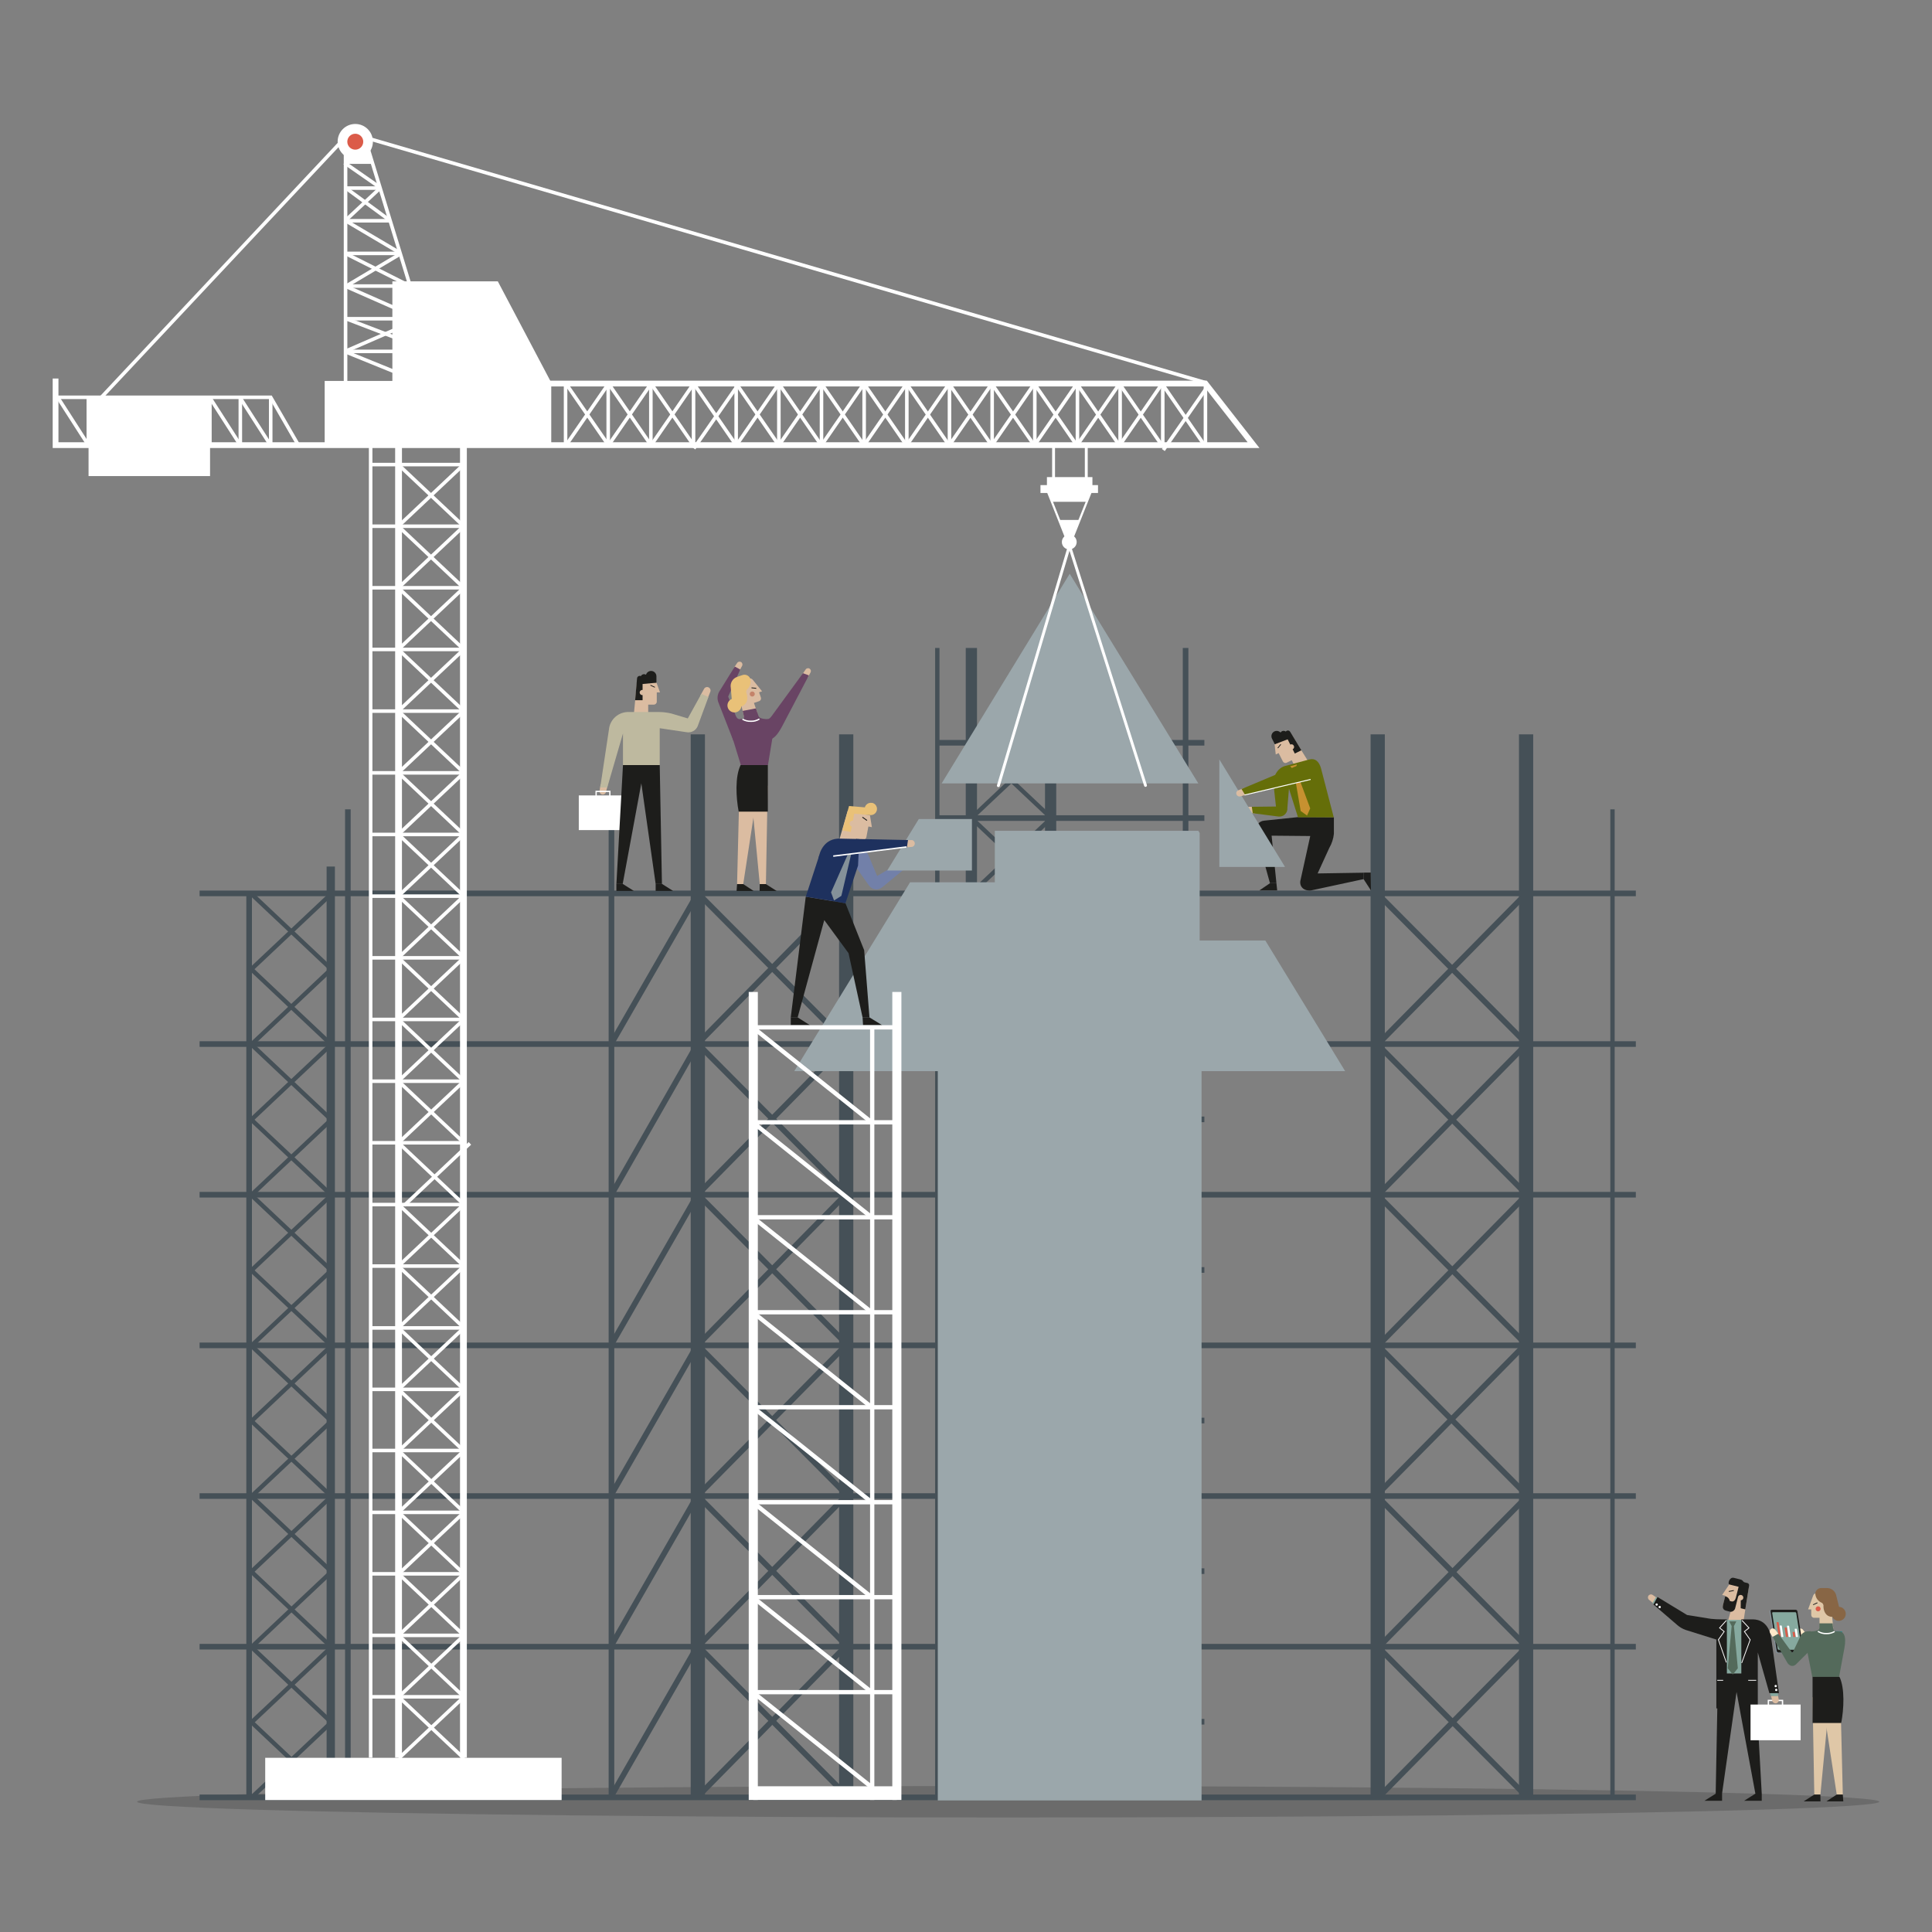 <?xml version="1.0" encoding="UTF-8"?>
<svg xmlns="http://www.w3.org/2000/svg" xmlns:xlink="http://www.w3.org/1999/xlink" version="1.0" id="Illustration" x="0px" y="0px" viewBox="0 0 550 550" xml:space="preserve">
<rect x="0" y="0" width="550" height="550" fill="#808080" stroke="none"/>
<g id="Illlustration_Referenzen">
	<ellipse id="Schatten" opacity="0.2" fill="#1D1D1B" cx="287.01" cy="512.92" rx="247.99" ry="4.48"></ellipse>
	<g id="Gerüst_hinten">
		<rect x="56.82" y="510.87" fill="#455057" width="408.87" height="1.6"></rect>
		<rect x="56.82" y="467.98" fill="#455057" width="408.87" height="1.6"></rect>
		<rect x="56.82" y="425.09" fill="#455057" width="408.87" height="1.6"></rect>
		<rect x="56.82" y="382.2" fill="#455057" width="408.87" height="1.6"></rect>
		<rect x="56.82" y="339.31" fill="#455057" width="408.87" height="1.6"></rect>
		<rect x="56.82" y="296.42" fill="#455057" width="408.87" height="1.6"></rect>
		<rect x="56.82" y="253.53" fill="#455057" width="408.87" height="1.6"></rect>
		<rect x="173.27" y="230.4" fill="#455057" width="1.6" height="281.27"></rect>
		<rect x="196.63" y="209.05" fill="#455057" width="4.05" height="302.53"></rect>
		<rect x="238.87" y="209.05" fill="#455057" width="4.05" height="302.53"></rect>
		<rect x="274.93" y="184.46" fill="#455057" width="3.2" height="327.12"></rect>
		<rect x="266.21" y="184.46" fill="#455057" width="1.24" height="327.12"></rect>
		<rect x="336.71" y="184.46" fill="#455057" width="1.6" height="327.12"></rect>
		<rect x="297.49" y="184.46" fill="#455057" width="3.2" height="327.12"></rect>
		<rect x="458.42" y="230.4" fill="#455057" width="1.24" height="281.18"></rect>
		<rect x="432.42" y="209.05" fill="#455057" width="4.05" height="302.53"></rect>
		<rect x="390.18" y="209.05" fill="#455057" width="4.05" height="302.53"></rect>
		
			<rect x="219.023" y="417.145" transform="matrix(0.709 -0.705 0.705 0.709 -251.421 284.978)" fill="#455057" width="1.6" height="60.38"></rect>
		
			<rect x="189.686" y="446.581" transform="matrix(0.701 -0.713 0.713 0.701 -253.263 290.354)" fill="#455057" width="60.29" height="1.6"></rect>
		
			<rect x="219.028" y="459.85" transform="matrix(0.709 -0.705 0.705 0.709 -281.522 297.396)" fill="#455057" width="1.6" height="60.38"></rect>
		
			<rect x="189.686" y="489.286" transform="matrix(0.701 -0.713 0.713 0.701 -283.707 303.111)" fill="#455057" width="60.29" height="1.6"></rect>
		
			<rect x="219.026" y="374.153" transform="matrix(0.709 -0.706 0.706 0.709 -221.252 273.012)" fill="#455057" width="1.6" height="60.31"></rect>
		
			<rect x="189.723" y="403.552" transform="matrix(0.702 -0.712 0.712 0.702 -222.432 276.962)" fill="#455057" width="60.22" height="1.6"></rect>
		
			<rect x="219.023" y="331.254" transform="matrix(0.709 -0.705 0.705 0.709 -190.878 260.012)" fill="#455057" width="1.6" height="60.38"></rect>
		
			<rect x="189.689" y="360.691" transform="matrix(0.701 -0.713 0.713 0.701 -192.033 264.7)" fill="#455057" width="60.29" height="1.6"></rect>
		
			<rect x="219.025" y="288.375" transform="matrix(0.709 -0.705 0.705 0.709 -160.653 247.55)" fill="#455057" width="1.6" height="60.38"></rect>
		
			<rect x="189.688" y="317.817" transform="matrix(0.701 -0.713 0.713 0.701 -161.469 251.892)" fill="#455057" width="60.29" height="1.6"></rect>
		
			<rect x="219.024" y="245.444" transform="matrix(0.709 -0.705 0.705 0.709 -130.392 235.07)" fill="#455057" width="1.6" height="60.38"></rect>
		
			<rect x="189.684" y="274.891" transform="matrix(0.701 -0.713 0.713 0.701 -130.869 239.066)" fill="#455057" width="60.29" height="1.6"></rect>
		
			<rect x="412.395" y="417.152" transform="matrix(0.709 -0.705 0.705 0.709 -195.218 421.285)" fill="#455057" width="1.6" height="60.38"></rect>
		
			<rect x="383.063" y="446.616" transform="matrix(0.702 -0.713 0.713 0.702 -195.517 428.008)" fill="#455057" width="60.29" height="1.6"></rect>
		
			<rect x="412.4" y="459.857" transform="matrix(0.709 -0.705 0.705 0.709 -225.318 433.702)" fill="#455057" width="1.6" height="60.38"></rect>
		
			<rect x="383.06" y="489.329" transform="matrix(0.702 -0.713 0.713 0.702 -225.956 440.754)" fill="#455057" width="60.29" height="1.6"></rect>
		
			<rect x="412.401" y="374.152" transform="matrix(0.709 -0.706 0.706 0.709 -164.875 409.486)" fill="#455057" width="1.6" height="60.31"></rect>
		
			<rect x="383.092" y="403.589" transform="matrix(0.702 -0.712 0.712 0.702 -164.868 414.455)" fill="#455057" width="60.22" height="1.6"></rect>
		
			<rect x="412.395" y="331.251" transform="matrix(0.709 -0.705 0.705 0.709 -134.668 396.316)" fill="#455057" width="1.6" height="60.38"></rect>
		
			<rect x="383.057" y="360.715" transform="matrix(0.702 -0.713 0.713 0.702 -134.302 402.365)" fill="#455057" width="60.29" height="1.6"></rect>
		
			<rect x="412.397" y="288.382" transform="matrix(0.709 -0.705 0.705 0.709 -104.45 383.856)" fill="#455057" width="1.6" height="60.38"></rect>
		
			<rect x="383.056" y="317.85" transform="matrix(0.702 -0.713 0.713 0.702 -103.755 389.57)" fill="#455057" width="60.29" height="1.6"></rect>
		
			<rect x="412.397" y="245.451" transform="matrix(0.709 -0.705 0.705 0.709 -74.188 371.377)" fill="#455057" width="1.6" height="60.38"></rect>
		
			<rect x="383.063" y="274.913" transform="matrix(0.702 -0.713 0.713 0.702 -73.154 376.76)" fill="#455057" width="60.29" height="1.6"></rect>
		
			<rect x="161.582" y="274.919" transform="matrix(0.499 -0.867 0.867 0.499 -145.596 299.514)" fill="#455057" width="49.49" height="1.6"></rect>
		
			<rect x="161.463" y="317.968" transform="matrix(0.496 -0.868 0.868 0.496 -182.901 322.459)" fill="#455057" width="49.66" height="1.6"></rect>
		
			<rect x="161.538" y="360.864" transform="matrix(0.498 -0.867 0.867 0.498 -220.08 342.906)" fill="#455057" width="49.58" height="1.6"></rect>
		
			<rect x="161.538" y="403.615" transform="matrix(0.498 -0.867 0.867 0.498 -257.14 364.346)" fill="#455057" width="49.58" height="1.6"></rect>
		
			<rect x="161.546" y="446.476" transform="matrix(0.498 -0.867 0.867 0.498 -294.303 385.932)" fill="#455057" width="49.58" height="1.6"></rect>
		
			<rect x="161.539" y="489.41" transform="matrix(0.498 -0.867 0.867 0.498 -331.515 407.374)" fill="#455057" width="49.58" height="1.6"></rect>
		<rect x="266.89" y="232.09" fill="#455057" width="75.97" height="1.6"></rect>
		<rect x="266.89" y="274.99" fill="#455057" width="75.97" height="1.6"></rect>
		<rect x="266.89" y="210.65" fill="#455057" width="75.97" height="1.6"></rect>
		<rect x="266.89" y="317.86" fill="#455057" width="75.97" height="1.6"></rect>
		<rect x="266.89" y="360.73" fill="#455057" width="75.97" height="1.6"></rect>
		<rect x="266.89" y="403.6" fill="#455057" width="75.97" height="1.6"></rect>
		<rect x="266.89" y="446.47" fill="#455057" width="75.97" height="1.6"></rect>
		<rect x="266.89" y="489.34" fill="#455057" width="75.97" height="1.6"></rect>
		
			<rect x="287.142" y="206.561" transform="matrix(0.686 -0.728 0.728 0.686 -71.273 279.224)" fill="#455057" width="1.24" height="31.2"></rect>
		
			<rect x="272.163" y="221.59" transform="matrix(0.728 -0.686 0.686 0.728 -74.059 257.845)" fill="#455057" width="31.2" height="1.24"></rect>
		
			<rect x="287.149" y="228.052" transform="matrix(0.686 -0.728 0.728 0.686 -86.922 285.918)" fill="#455057" width="1.24" height="31.21"></rect>
		
			<rect x="272.168" y="243.033" transform="matrix(0.728 -0.686 0.686 0.728 -88.762 263.689)" fill="#455057" width="31.21" height="1.24"></rect>
		
			<rect x="287.155" y="249.465" transform="matrix(0.686 -0.728 0.728 0.686 -102.502 292.647)" fill="#455057" width="1.24" height="31.21"></rect>
		
			<rect x="273.841" y="263.819" transform="matrix(0.727 -0.687 0.687 0.727 -102.535 271.135)" fill="#455057" width="31.35" height="1.246"></rect>
		
			<rect x="287.152" y="270.95" transform="matrix(0.686 -0.728 0.728 0.686 -118.133 299.39)" fill="#455057" width="1.24" height="31.2"></rect>
		
			<rect x="272.161" y="285.922" transform="matrix(0.728 -0.686 0.686 0.728 -118.176 275.214)" fill="#455057" width="31.2" height="1.24"></rect>
		
			<rect x="287.15" y="292.341" transform="matrix(0.686 -0.728 0.728 0.686 -133.702 306.108)" fill="#455057" width="1.24" height="31.21"></rect>
		
			<rect x="272.16" y="307.298" transform="matrix(0.728 -0.686 0.686 0.728 -132.829 281.032)" fill="#455057" width="31.21" height="1.24"></rect>
		
			<rect x="287.147" y="313.779" transform="matrix(0.686 -0.728 0.728 0.686 -149.299 312.838)" fill="#455057" width="1.24" height="31.2"></rect>
		
			<rect x="272.163" y="328.743" transform="matrix(0.728 -0.686 0.686 0.728 -147.531 286.863)" fill="#455057" width="31.2" height="1.24"></rect>
		
			<rect x="287.153" y="335.255" transform="matrix(0.686 -0.728 0.728 0.686 -164.928 319.588)" fill="#455057" width="1.24" height="31.21"></rect>
		
			<rect x="272.161" y="350.22" transform="matrix(0.728 -0.686 0.686 0.728 -162.254 292.706)" fill="#455057" width="31.21" height="1.24"></rect>
		
			<rect x="287.139" y="356.673" transform="matrix(0.686 -0.728 0.728 0.686 -180.513 326.303)" fill="#455057" width="1.24" height="31.2"></rect>
		
			<rect x="272.167" y="371.637" transform="matrix(0.728 -0.686 0.686 0.728 -176.937 298.532)" fill="#455057" width="31.2" height="1.24"></rect>
		
			<rect x="287.152" y="378.065" transform="matrix(0.686 -0.728 0.728 0.686 -196.086 333.115)" fill="#455057" width="1.24" height="31.2"></rect>
		
			<rect x="272.166" y="393.108" transform="matrix(0.728 -0.686 0.686 0.728 -191.657 304.371)" fill="#455057" width="31.2" height="1.24"></rect>
		
			<rect x="287.149" y="399.568" transform="matrix(0.686 -0.728 0.728 0.686 -211.727 339.783)" fill="#455057" width="1.24" height="31.21"></rect>
		
			<rect x="272.16" y="414.528" transform="matrix(0.728 -0.686 0.686 0.728 -206.342 310.197)" fill="#455057" width="31.21" height="1.24"></rect>
		
			<rect x="287.145" y="420.991" transform="matrix(0.686 -0.728 0.728 0.686 -227.317 346.508)" fill="#455057" width="1.24" height="31.21"></rect>
		
			<rect x="272.161" y="435.94" transform="matrix(0.728 -0.686 0.686 0.728 -221.021 316.021)" fill="#455057" width="31.21" height="1.24"></rect>
		
			<rect x="287.138" y="442.458" transform="matrix(0.686 -0.728 0.728 0.686 -242.94 353.245)" fill="#455057" width="1.24" height="31.21"></rect>
		
			<rect x="272.16" y="457.43" transform="matrix(0.728 -0.686 0.686 0.728 -235.754 321.866)" fill="#455057" width="31.21" height="1.24"></rect>
		
			<rect x="287.156" y="463.821" transform="matrix(0.686 -0.728 0.728 0.686 -258.496 360.061)" fill="#455057" width="1.24" height="31.2"></rect>
		
			<rect x="272.153" y="478.865" transform="matrix(0.728 -0.686 0.686 0.728 -250.452 327.688)" fill="#455057" width="31.2" height="1.24"></rect>
		
			<rect x="287.136" y="485.281" transform="matrix(0.686 -0.728 0.728 0.686 -274.1 366.692)" fill="#455057" width="1.24" height="31.21"></rect>
		
			<rect x="272.156" y="500.243" transform="matrix(0.728 -0.686 0.686 0.728 -265.106 333.508)" fill="#455057" width="31.21" height="1.24"></rect>
		<rect x="70.12" y="253.81" fill="#455057" width="1.6" height="257.78"></rect>
		<rect x="98.23" y="230.4" fill="#455057" width="1.6" height="281.18"></rect>
		<rect x="92.98" y="246.69" fill="#455057" width="2.36" height="265"></rect>
		
			<rect x="82.226" y="249.534" transform="matrix(0.686 -0.728 0.728 0.686 -166.933 143.595)" fill="#455057" width="1.24" height="31.21"></rect>
		
			<rect x="67.229" y="264.55" transform="matrix(0.728 -0.686 0.686 0.728 -159.309 128.995)" fill="#455057" width="31.21" height="1.24"></rect>
		
			<rect x="82.228" y="271.006" transform="matrix(0.686 -0.728 0.728 0.686 -182.558 150.343)" fill="#455057" width="1.24" height="31.21"></rect>
		
			<rect x="67.22" y="286.025" transform="matrix(0.728 -0.686 0.686 0.728 -173.986 134.746)" fill="#455057" width="31.21" height="1.24"></rect>
		
			<rect x="82.225" y="292.395" transform="matrix(0.686 -0.728 0.728 0.686 -198.126 157.061)" fill="#455057" width="1.24" height="31.21"></rect>
		
			<rect x="67.232" y="307.414" transform="matrix(0.728 -0.686 0.686 0.728 -188.647 140.571)" fill="#455057" width="31.21" height="1.24"></rect>
		
			<rect x="82.239" y="313.839" transform="matrix(0.686 -0.728 0.728 0.686 -213.728 163.808)" fill="#455057" width="1.24" height="31.21"></rect>
		
			<rect x="67.223" y="328.855" transform="matrix(0.728 -0.686 0.686 0.728 -203.348 146.397)" fill="#455057" width="31.21" height="1.24"></rect>
		
			<rect x="82.234" y="335.304" transform="matrix(0.686 -0.728 0.728 0.686 -229.351 170.548)" fill="#455057" width="1.24" height="31.21"></rect>
		
			<rect x="67.222" y="350.326" transform="matrix(0.728 -0.686 0.686 0.728 -218.068 152.236)" fill="#455057" width="31.21" height="1.24"></rect>
		
			<rect x="82.236" y="356.717" transform="matrix(0.686 -0.728 0.728 0.686 -244.934 177.277)" fill="#455057" width="1.24" height="31.21"></rect>
		
			<rect x="67.227" y="371.75" transform="matrix(0.728 -0.686 0.686 0.728 -232.754 158.067)" fill="#455057" width="31.21" height="1.24"></rect>
		
			<rect x="82.227" y="378.193" transform="matrix(0.686 -0.728 0.728 0.686 -260.563 184.017)" fill="#455057" width="1.24" height="31.2"></rect>
		
			<rect x="67.227" y="393.224" transform="matrix(0.728 -0.686 0.686 0.728 -247.477 163.904)" fill="#455057" width="31.2" height="1.24"></rect>
		
			<rect x="82.237" y="399.609" transform="matrix(0.686 -0.728 0.728 0.686 -276.149 190.754)" fill="#455057" width="1.24" height="31.21"></rect>
		
			<rect x="67.221" y="414.644" transform="matrix(0.728 -0.686 0.686 0.728 -262.163 169.729)" fill="#455057" width="31.21" height="1.24"></rect>
		
			<rect x="82.236" y="421.029" transform="matrix(0.686 -0.728 0.728 0.686 -291.739 197.483)" fill="#455057" width="1.24" height="31.21"></rect>
		
			<rect x="67.233" y="436.055" transform="matrix(0.728 -0.686 0.686 0.728 -276.838 175.561)" fill="#455057" width="31.21" height="1.24"></rect>
		
			<rect x="82.241" y="442.504" transform="matrix(0.686 -0.728 0.728 0.686 -307.365 204.234)" fill="#455057" width="1.24" height="31.21"></rect>
		
			<rect x="67.222" y="457.546" transform="matrix(0.728 -0.686 0.686 0.728 -291.574 181.399)" fill="#455057" width="31.21" height="1.24"></rect>
		
			<rect x="82.231" y="463.949" transform="matrix(0.686 -0.728 0.728 0.686 -322.973 210.962)" fill="#455057" width="1.24" height="31.2"></rect>
		
			<rect x="67.215" y="478.981" transform="matrix(0.728 -0.686 0.686 0.728 -306.272 187.22)" fill="#455057" width="31.2" height="1.24"></rect>
		
			<rect x="82.252" y="485.327" transform="matrix(0.686 -0.728 0.728 0.686 -338.528 217.696)" fill="#455057" width="1.24" height="31.21"></rect>
		
			<rect x="67.217" y="500.369" transform="matrix(0.728 -0.686 0.686 0.728 -320.934 193.043)" fill="#455057" width="31.21" height="1.24"></rect>
	</g>
	<g id="Mann_RO">
		<path fill="#DBBCA1" d="M367.73,216.42l-1.43,0.7c-0.398,0.204-0.886,0.047-1.09-0.351c-0.003-0.006-0.006-0.013-0.01-0.019    l-1.2-2.37l-0.82,0.41l-0.33-2.91l5-2.47l4.37,7l-3.6,1.79L367.73,216.42z"></path>
		
			<rect x="363.709" y="212.28" transform="matrix(0.625 -0.78 0.78 0.625 -29.221 363.914)" fill="#1D1D1B" width="1.38" height="0.22"></rect>
		<path fill="#1D1D1B" d="M362.77,208.23c0.6-0.293,1.32-0.163,1.78,0.32c0.096-0.167,0.239-0.302,0.41-0.39    c0.343-0.173,0.755-0.134,1.06,0.1c0.073-0.085,0.161-0.156,0.26-0.21c0.352-0.192,0.792-0.073,1,0.27l3.2,5.27l-1.88,0.93    l-0.6-1.22c0.362-0.178,0.51-0.616,0.331-0.978c-0.004-0.007-0.008-0.015-0.011-0.022c-0.166-0.361-0.594-0.519-0.955-0.353    c-0.015,0.007-0.03,0.015-0.045,0.023l-0.75-1.5l-3.66,1.4l-0.81-1.62C361.736,209.507,362.034,208.609,362.77,208.23z"></path>
		<path fill="#1D1D1B" d="M379.73,232.68v4.69c-0.145,1.41-0.588,2.774-1.3,4l-3.33,7.28l13.07-0.21v1.83l-14.9,3.21    c-2.1,0.27-3.57-1.14-3-3.1L373,238l-11-0.1l1.37,13.51h-1.84l-3.95-14.3c-0.36-2.1,0.9-3.38,2.31-3.49l9.61-1L379.73,232.68z"></path>
		<polygon fill="#1D1D1B" points="388.16,248.42 390.22,248.4 390.28,253.49 388.18,250.26   "></polygon>
		<polygon fill="#1D1D1B" points="363.37,251.43 363.59,253.49 358.5,253.49 361.54,251.43   "></polygon>
		<path fill="#DBBCA1" d="M357.2,231.56l-1.73-0.19c-0.462-0.011-0.83-0.388-0.83-0.85c0-0.464,0.376-0.84,0.84-0.84    c0.003,0,0.007,0,0.01,0h1.71V231.56z"></path>
		<path fill="#656E09" d="M367,223.79l-0.51,6.19c0.114,1.254-0.811,2.363-2.065,2.477c-0.158,0.014-0.318,0.012-0.475-0.007    l-7.32-0.94l-0.27-1.83l6.88-0.08l-0.69-6.24c-0.22-1.9,0.87-4.65,3.32-5.31l1.45,4.41L367,223.79z"></path>
		<path fill="#656E09" d="M376.08,218.79l3.61,13.88h-10.18l-3-9.52l-0.67-5.09l6.91-1.86C374.33,215.78,375.52,216.7,376.08,218.79    z"></path>
		<polygon fill="#C79130" points="372.09,232.17 370.28,230.87 368.28,219.22 367.29,218.13 369.18,217.62 368.88,219.06     372.99,230.13   "></polygon>
	</g>
	<g id="Pfeil_hinten">
		<polygon fill="#9BA7AB" points="360.22,267.75 341.52,267.75 341.52,237.13 341.14,236.51 283.2,236.51 283.2,251.17     259.08,251.17 226.1,304.94 266.97,304.94 266.97,512.55 342.06,512.55 342.06,304.94 382.94,304.94   "></polygon>
	</g>
	<g id="Mann_M">
		<polygon fill="#1D1D1B" points="240.69,257.14 246.01,270.5 247.52,289.66 245.56,289.66 241.56,271.35 234.65,261.93     227.07,289.65 225.11,289.65 229.38,255.27   "></polygon>
		<polygon fill="#1D1D1B" points="245.56,289.64 245.69,291.84 251.13,291.84 247.52,289.64   "></polygon>
		<polygon fill="#1D1D1B" points="225.12,289.63 225.12,291.83 230.55,291.83 227.07,289.63   "></polygon>
		<path fill="#DBBCA1" d="M243.7,238.71l1.83,0.34c0.517,0.075,1.005-0.26,1.12-0.77l0.56-3l1,0.2l-0.55-3.36l-6.38-1.2l-2.68,9.3    l4.61,0.87L243.7,238.71z"></path>
		<polygon fill="#1D1D1B" points="246.74,233.67 245.44,232.74 245.59,232.53 246.89,233.46   "></polygon>
		<path fill="#E9C178" d="M248.2,228.57c-0.893-0.151-1.757,0.397-2,1.27l-4.5-0.39l-1.91,6.94l2.4,0.45l0.29-1.53l0,0    c-0.454-0.138-0.711-0.618-0.573-1.073c0.118-0.387,0.489-0.64,0.893-0.607l0,0l0.37-2l4.58,0.41l0,0    c0.974,0.08,1.829-0.646,1.908-1.62c0.073-0.896-0.537-1.704-1.418-1.88L248.2,228.57z"></path>
		<path fill="#DBBCA1" d="M256.83,245.22l1.59-1c0.405-0.307,0.981-0.236,1.3,0.16c0.312,0.401,0.24,0.978-0.16,1.29l-1.47,1.16    L256.83,245.22z"></path>
		<path fill="#7280A9" d="M242.92,245.8l4.08,5.76c1.22,1.93,2.9,2.08,4.3,0.91l7.25-6l-1.55-1.4l-7.3,4.3l-2.31-5.52    c-0.506-1.337-1.568-2.388-2.91-2.88L242.92,245.8z"></path>
		<polygon fill="#1E315E" points="244.27,246.41 240.68,257.13 229.39,255.26 233.15,243.75 238.2,238.9 244.52,240.97   "></polygon>
		<polygon fill="#849199" points="237.44,256.34 239.52,255.03 242.51,242.32 243.66,241.19 241.61,240.5 241.85,242.11     236.58,254.04   "></polygon>
	</g>
	<g id="Pfeil_vorne">
		<polygon fill="#9BA7AB" points="365.82,246.8 347.12,216.19 347.12,246.8   "></polygon>
		<polygon fill="#9BA7AB" points="276.69,233.16 261.56,233.16 252.57,247.82 276.69,247.82   "></polygon>
		<polygon fill="#9BA7AB" points="341.14,223.02 304.52,163.34 268.07,223.02   "></polygon>
	</g>
	<g id="Mann_RU">
		<path fill="#DBBCA1" d="M492.76,458.45l-1.63-0.41c-0.463-0.122-0.741-0.596-0.62-1.06l0.68-2.7l-0.93-0.23l2.18-3.23l5.35,1.35    l-1.48,9.53h-4.45L492.76,458.45z"></path>
		<polygon fill="#1D1D1B" points="492.18,453.17 492.13,452.94 493.56,452.67 493.6,452.9   "></polygon>
		<path fill="#1D1D1B" d="M495.56,455.58c0.425-0.02,0.753-0.38,0.734-0.805c-0.02-0.425-0.38-0.753-0.805-0.734    c-0.323,0.015-0.602,0.23-0.699,0.538L494,457.7c-0.116,0.662-0.688,1.146-1.36,1.15l-1.21-0.31c-0.82-0.2-1.14-0.74-0.91-1.68    l0.61-2.43c0.666,0.134,1.182,0.661,1.3,1.33l0.51,0.13c0.6,0.15,1.05-0.38,1.22-1.05l0.79-3.11l-2.66-0.67    c-0.5-0.13,0-2.2,1.31-1.88l1.75,0.44c0.377,0.056,0.712,0.271,0.92,0.59c0.101,0.133,0.247,0.225,0.41,0.26l0.78,0.19    c0.303,0.081,0.505,0.367,0.48,0.68l-1.09,6.82l-1.31-0.33L495.56,455.58z"></path>
		<path fill="#86A99F" d="M489.07,466.33v10.09h10.56v-9.12l4.54,15.55h2.05l-2.51-16.67c-0.275-2.978-2.853-5.208-5.84-5.05h-7    L489.07,466.33z"></path>
		<polygon fill="#1D1D1B" points="489.07,476.42 488.42,510.63 490.23,510.63 494.36,481.67 499.72,510.63 501.53,510.63     499.64,476.42   "></polygon>
		<polygon fill="#1D1D1B" points="501.53,510.62 501.53,512.65 496.5,512.65 499.72,510.62   "></polygon>
		<polygon fill="#1D1D1B" points="490.24,510.62 490.24,512.65 485.21,512.65 488.43,510.62   "></polygon>
		<polygon fill="#546A5B" points="493.29,476.7 491.85,474.93 492.97,462.91 492.29,461.58 494.29,461.58 493.61,462.91     494.72,474.93   "></polygon>
		<path fill="#1D1D1B" d="M500.41,486.34h-4.69V461H499c1.59,0,4.74,0.7,5.29,5.85l2.14,15.15h-2.73l-3.29-11.58V486.34z"></path>
		<polygon fill="#FFFFFF" points="495.93,473.45 495.72,473.38 498.11,466.82 496.44,464.44 497.73,463.42 495.82,461.37     495.99,461.21 498.06,463.44 496.75,464.49 498.36,466.78 498.34,466.84   "></polygon>
		<rect x="497.68" y="478.24" fill="#FFFFFF" width="2.28" height="0.22"></rect>
		<path fill="#DBBCA1" d="M470.87,456.61l-1.37-1.14c-0.388-0.273-0.486-0.807-0.22-1.2c0.266-0.391,0.798-0.493,1.19-0.23l1.45,1    L470.87,456.61z"></path>
		<path fill="#86A99F" d="M489.42,466.52l-9.12-2.78c-1.09-0.315-2.095-0.872-2.94-1.63l-6.91-5.78l0.95-1.68l8.76,5.34l6.75,1    c1.359,0.133,2.725,0.18,4.09,0.14l-0.55,4.53L489.42,466.52z"></path>
		<path fill="#FFFFFF" d="M505.79,480.15c0.091-0.157,0.037-0.359-0.12-0.45c-0.158-0.085-0.355-0.033-0.45,0.12    c-0.089,0.159-0.031,0.36,0.128,0.449c0.001,0,0.001,0.001,0.002,0.001C505.505,480.354,505.699,480.301,505.79,480.15z"></path>
		<path fill="#FFFFFF" d="M505.94,481.25c0.091-0.157,0.037-0.359-0.12-0.45c-0.161-0.083-0.359-0.026-0.45,0.13    c-0.082,0.158-0.025,0.352,0.13,0.44c0.153,0.089,0.349,0.037,0.438-0.116C505.938,481.253,505.939,481.251,505.94,481.25z"></path>
		<path fill="#1D1D1B" d="M487,460.84l-6.72-1.08l-8.42-5.12l-1.17,2.13l6.85,5.89c0.682,0.583,1.465,1.037,2.31,1.34l8.76,2.75    v19.59h3V461h-1.44C489.111,461.004,488.053,460.95,487,460.84z"></path>
		<polygon fill="#FFFFFF" points="491.35,473.31 489.07,466.78 489.1,466.73 490.69,464.49 489.37,463.44 491.38,461.21     491.55,461.37 489.7,463.42 490.99,464.44 489.32,466.82 491.56,473.24   "></polygon>
		<rect x="488.86" y="478.24" fill="#FFFFFF" width="1.69" height="0.22"></rect>
		<path fill="#FFFFFF" d="M472.16,457.57c0.044,0.172,0.217,0.278,0.39,0.24c0.168-0.032,0.279-0.194,0.247-0.363    c-0.002-0.009-0.004-0.018-0.007-0.027c-0.034-0.173-0.202-0.287-0.375-0.253c-0.005,0.001-0.01,0.002-0.015,0.003    C472.227,457.219,472.121,457.394,472.16,457.57z"></path>
		<path fill="#FFFFFF" d="M471.3,456.86c0.041,0.174,0.216,0.281,0.39,0.24c0.174-0.041,0.281-0.216,0.24-0.39l0,0    c-0.032-0.168-0.194-0.279-0.363-0.247c-0.009,0.002-0.018,0.004-0.027,0.007c-0.172,0.039-0.281,0.21-0.242,0.383    C471.299,456.855,471.299,456.858,471.3,456.86z"></path>
		<rect x="498.34" y="485.25" fill="#FFFFFF" width="14.26" height="10.16"></rect>
		<polygon fill="#FFFFFF" points="507.64,485.59 507.25,485.59 507.25,484.27 503.61,484.27 503.61,485.59 503.23,485.59     503.23,483.89 507.64,483.89   "></polygon>
		<path fill="#DBBCA1" d="M504.18,482.85l0.33,1.27c0.109,0.497,0.574,0.833,1.08,0.78c0.51-0.082,0.858-0.56,0.78-1.07l-0.18-1    L504.18,482.85z"></path>
	</g>
	<g id="Frau_RU">
		<path fill="#FFE9C9" d="M514.38,465.37L513.3,464c-0.256-0.4-0.786-0.52-1.19-0.27c-0.398,0.253-0.519,0.779-0.27,1.18l0.93,1.49    L514.38,465.37z"></path>
		<path fill="#0097A4" d="M524.63,468.53l-4.71,4.87c-0.95,1.12-2.23,1-3.15-0.46l-4.24-6.94l1.64-0.93l4.34,5.28l2.73-5.15    c0.53-1.1,1.63-0.77,3.11-0.77L524.63,468.53z"></path>
		<path fill="#839199" d="M503.87,458.6l0.31-0.27l6.73,0.16c0.257,0.001,0.476,0.187,0.52,0.44l1.79,11l0.15,0.34l-0.32,0.27    c-0.064,0.056-0.145,0.088-0.23,0.09h-6.77c-0.256-0.005-0.473-0.189-0.52-0.44l-1.76-11.29    C503.758,458.79,503.795,458.681,503.87,458.6z"></path>
		<path fill="#1D1D1B" d="M505.8,470c0.046,0.248,0.258,0.43,0.51,0.44h6.77c0.204,0.004,0.373-0.159,0.377-0.363    c0-0.026-0.002-0.051-0.007-0.077l-1.76-11.29c-0.042-0.252-0.255-0.439-0.51-0.45h-6.77c-0.21-0.004-0.383,0.164-0.386,0.373    c0,0.026,0.002,0.051,0.006,0.077L505.8,470z"></path>
		<path fill="#86A99F" d="M506.09,469.43c0.024,0.126,0.132,0.217,0.26,0.22h6.4c0.099,0.008,0.186-0.066,0.194-0.165    c0.002-0.019,0-0.037-0.004-0.055l-1.59-10.24c-0.027-0.124-0.134-0.214-0.26-0.22h-6.41c-0.099-0.003-0.182,0.076-0.184,0.175    c0,0.015,0.001,0.03,0.004,0.045L506.09,469.43z"></path>
		<path fill="#FFFFFF" d="M511.24,465.91c0.013,0.062,0.067,0.107,0.13,0.11h0.38c0.049,0.007,0.095-0.027,0.102-0.077    c0.002-0.011,0.001-0.022-0.002-0.033l-0.32-2.13c-0.009-0.06-0.059-0.106-0.12-0.11H511c-0.05-0.001-0.091,0.038-0.092,0.088    c0,0.008,0.001,0.015,0.002,0.022L511.24,465.91z"></path>
		<path fill="#DB5B49" d="M510.49,465.91c0.013,0.062,0.067,0.107,0.13,0.11H511c0.055,0,0.1-0.044,0.1-0.099    c0-0.004,0-0.007,0-0.01l-0.18-1.22c-0.013-0.062-0.067-0.107-0.13-0.11h-0.38c-0.055,0-0.1,0.044-0.1,0.099    c0,0.004,0,0.007,0,0.01L510.49,465.91z"></path>
		<path fill="#FFFFFF" d="M509.17,465.91c0.009,0.06,0.059,0.106,0.12,0.11h0.39c0.05,0.001,0.091-0.038,0.092-0.088    c0-0.008-0.001-0.015-0.002-0.022l-0.44-3c-0.013-0.062-0.067-0.107-0.13-0.11h-0.38c-0.05-0.001-0.091,0.038-0.092,0.088    c0,0.008,0.001,0.015,0.002,0.022L509.17,465.91z"></path>
		<path fill="#DB5B49" d="M508.42,465.91c0.005,0.062,0.057,0.11,0.12,0.11h0.39c0.05,0.001,0.091-0.038,0.092-0.088    c0-0.008-0.001-0.015-0.002-0.022l-0.37-2.48c-0.009-0.06-0.059-0.106-0.12-0.11h-0.39c-0.05-0.001-0.091,0.038-0.092,0.088    c0,0.008,0.001,0.015,0.002,0.022L508.42,465.91z"></path>
		<path fill="#FFFFFF" d="M507.09,465.91c0.009,0.06,0.059,0.106,0.12,0.11h0.39c0.05,0.001,0.091-0.038,0.092-0.088    c0-0.008-0.001-0.015-0.002-0.022l-0.45-3.05c-0.013-0.062-0.067-0.107-0.13-0.11h-0.38c-0.05-0.001-0.091,0.038-0.092,0.088    c0,0.008,0.001,0.015,0.002,0.022L507.09,465.91z"></path>
		<path fill="#DB5B49" d="M506.34,465.91c0.009,0.06,0.059,0.106,0.12,0.11h0.39c0.05,0.001,0.091-0.038,0.092-0.088    c0-0.008-0.001-0.015-0.002-0.022l-0.59-4c-0.009-0.06-0.059-0.106-0.12-0.11h-0.39c-0.05-0.001-0.091,0.038-0.092,0.088    c0,0.008,0.001,0.015,0.002,0.022L506.34,465.91z"></path>
		<path fill="#DFC7A7" d="M520.9,453.55l1,10h-3.92v-3h-1.56c-0.442,0-0.8-0.358-0.8-0.8c0-0.003,0-0.007,0-0.01v-1.58h-0.89    l1.44-3.93c0.143-0.425,0.552-0.703,1-0.68L520.9,453.55z"></path>
		<polygon fill="#1D1D1B" points="516.21,456.94 516.11,456.74 517.33,456.17 517.43,456.37   "></polygon>
		<path fill="#886645" d="M518.45,452.08H520c1.395-0.049,2.601,0.967,2.79,2.35l0.75,3c1.103,0.05,1.957,0.985,1.907,2.089    c-0.05,1.103-0.985,1.957-2.089,1.907c-0.741-0.034-1.403-0.475-1.719-1.146c-2,0-2.54-1.83-2.54-3    c0.072-0.486-0.221-0.953-0.69-1.1c-1.009-0.5-1.643-1.534-1.63-2.66C516.915,452.699,517.618,452.093,518.45,452.08z"></path>
		<path fill="#DB5B49" d="M518.29,458c0-0.392-0.318-0.71-0.71-0.71c-0.392,0-0.71,0.318-0.71,0.71s0.318,0.71,0.71,0.71    C517.972,458.71,518.29,458.392,518.29,458L518.29,458z"></path>
		<path fill="#FFE9C9" d="M506.47,465.37l-1.08-1.4c-0.256-0.4-0.786-0.52-1.19-0.27c-0.398,0.253-0.519,0.779-0.27,1.18l0.93,1.49    L506.47,465.37z"></path>
		<path fill="#546A5B" d="M516,469.12l-4.4,4.37c-1,1.23-2.29,0.94-3-0.52l-3.98-6.97l1.64-0.93l4,5.53l1.9-4    c0.76-2.06,1.81-2.24,3.28-2.24L516,469.12z"></path>
		<path fill="#546A5B" d="M514.32,469.3l1.6,8.08h7.63l1.5-8.13c0.7-3.62-0.32-4.81-1.42-4.81h-0.51c-0.43,0-1.19,0-1.27-0.9    l-0.13-1.41h-3.8v1.41c0,0.92-2.33,0.9-2.76,0.9L514.32,469.3z"></path>
		<path fill="#FFFFFF" d="M519.93,465.23c-0.895,0.044-1.781-0.198-2.53-0.69l0.23-0.29c0.684,0.439,1.488,0.652,2.3,0.61    c0.785,0.038,1.565-0.157,2.24-0.56l0.22,0.3C521.648,465.043,520.794,465.262,519.93,465.23z"></path>
		<polygon fill="#DFC7A7" points="518.63,483.16 522.88,510.88 524.61,510.88 523.91,482.42   "></polygon>
		<polygon fill="#DFC7A7" points="515.99,483.16 516.49,510.88 518.23,510.88 520.81,483.93   "></polygon>
		<polygon fill="#1D1D1B" points="524.61,510.87 524.75,512.82 519.94,512.82 522.88,510.87   "></polygon>
		<polygon fill="#1D1D1B" points="518.23,510.87 518.26,512.82 513.45,512.82 516.5,510.87   "></polygon>
		<path fill="#1D1D1B" d="M524.16,490.49H516v-13.12h7.66C525.23,480.62,524.91,486.58,524.16,490.49z"></path>
	</g>
	<g id="Frau_LO">
		<path fill="#DBBCA1" d="M208.88,190.17l0.94-1.39c0.219-0.393,0.712-0.539,1.11-0.33c0.396,0.209,0.547,0.699,0.338,1.094    c-0.003,0.005-0.006,0.01-0.008,0.016l-0.79,1.45L208.88,190.17z"></path>
		<path fill="#694464" d="M208.82,211l-4.21-10.79c-0.547-1.174-0.425-2.551,0.32-3.61l4.25-6.84l1.55,0.84l-3.43,7.7l2.2,5.58    c0.26,0.5,0.52,0.85,1.11,0.85h0.62L208.82,211z"></path>
		<path fill="#DBBCA1" d="M228.39,192l0.94-1.39c0.237-0.386,0.741-0.507,1.128-0.271c0.357,0.219,0.492,0.672,0.312,1.051    l-0.8,1.45L228.39,192z"></path>
		<path fill="#694464" d="M217.38,207.6l1.06-2.89c0.58,0,0.79-0.33,1.22-0.84l8.93-12.22l1.68,0.62l-7.63,14.53    c-1.15,2.12-2.35,3.84-4.18,3.84L217.38,207.6z"></path>
		<path fill="#DBBCA1" d="M209.51,194.39l2.36,9.87l3.76-1.28l-1-2.87l1.49-0.51c0.407-0.146,0.627-0.587,0.5-1l-0.52-1.51    l0.85-0.29l-2.66-3.29c-0.273-0.358-0.752-0.489-1.17-0.32L209.51,194.39z"></path>
		
			<rect x="214.341" y="195.246" transform="matrix(0.105 -0.995 0.995 0.105 -2.847 388.689)" fill="#1D1D1B" width="0.23" height="1.36"></rect>
		<path fill="#E9C178" d="M211.37,192.17l-1.44,0.5c-1.343,0.418-2.157,1.779-1.89,3.16l0.27,3.15    c-1.018,0.43-1.494,1.603-1.065,2.62s1.603,1.494,2.62,1.065c0.652-0.275,1.109-0.874,1.204-1.575c1.92-0.66,1.83-2.58,1.46-3.67    c-0.207-0.443-0.088-0.97,0.29-1.28c0.799-0.811,1.07-2.004,0.7-3.08C213.126,192.268,212.208,191.888,211.37,192.17z"></path>
		<path fill="#C4836A" d="M213.48,197.83c-0.144-0.371,0.039-0.788,0.41-0.932c0.371-0.144,0.788,0.039,0.932,0.41    c0.007,0.017,0.013,0.035,0.018,0.053c0.115,0.381-0.1,0.783-0.48,0.898C214,198.367,213.616,198.18,213.48,197.83z"></path>
		<path fill="#694464" d="M208.36,209.51l2.54,8.29h7.72l1.3-7.88l-1.35-5.2c-0.44,0-2.35,0-2.65-0.91l-0.72-2.15l-3.78,0.72    l0.34,1.47c0.23,0.91-0.35,0.87-0.71,0.86h-0.25L208.36,209.51z"></path>
		<path fill="#FFFFFF" d="M213.74,205.51c-0.871,0.039-1.733-0.181-2.48-0.63l0.22-0.3c0.684,0.4,1.468,0.595,2.26,0.56    c0.821,0.041,1.634-0.172,2.33-0.61l0.23,0.29C215.542,205.318,214.645,205.56,213.74,205.51z"></path>
		<polygon fill="#DBBCA1" points="215.88,223.65 211.58,251.69 209.83,251.69 210.54,222.9   "></polygon>
		<polygon fill="#DBBCA1" points="218.55,223.65 218.04,251.69 216.29,251.69 213.68,224.43   "></polygon>
		<polygon fill="#1D1D1B" points="209.83,251.68 209.69,253.65 214.56,253.65 211.58,251.68   "></polygon>
		<polygon fill="#1D1D1B" points="216.28,251.68 216.25,253.65 221.12,253.65 218.03,251.68   "></polygon>
		<path fill="#1D1D1B" d="M210.29,231.06h8.3V217.8h-7.75C209.2,221.09,209.53,227.11,210.29,231.06z"></path>
	</g>
	<g id="Mann_LO">
		<path fill="#DBBCA1" d="M184.53,200.59h1.61c0.46-0.005,0.83-0.38,0.83-0.84v-2.65h0.92l-1-2.76h-5.6l-0.81,8.67l4.05,0.89V200.59    z"></path>
		
			<rect x="185.625" y="194.738" transform="matrix(0.424 -0.906 0.906 0.424 -70.017 280.771)" fill="#1D1D1B" width="0.22" height="1.39"></rect>
		<path fill="#1D1D1B" d="M185.36,191c-0.671,0.001-1.263,0.439-1.46,1.08c-0.161-0.104-0.348-0.16-0.54-0.16    c-0.39-0.009-0.749,0.21-0.92,0.56c-0.099-0.051-0.209-0.078-0.32-0.08c-0.385,0.002-0.71,0.288-0.76,0.67l-0.55,6.27h2.12v-1.46    c-0.406,0.047-0.773-0.243-0.821-0.649s0.243-0.773,0.649-0.821c0.057-0.007,0.115-0.007,0.172,0v-1.69l3.94-0.37v-1.82    C186.87,191.693,186.197,191.011,185.36,191z"></path>
		<path fill="#DBBCA1" d="M173,223.57l-0.48,1.84c-0.087,0.506-0.563,0.848-1.07,0.77c-0.504-0.082-0.848-0.555-0.77-1.06l0.31-1.85    L173,223.57z"></path>
		<rect x="164.77" y="226.44" fill="#FFFFFF" width="13.85" height="9.87"></rect>
		<polygon fill="#FFFFFF" points="173.8,226.77 173.43,226.77 173.43,225.49 169.89,225.49 169.89,226.77 169.52,226.77     169.52,225.11 173.8,225.11   "></polygon>
		<polygon fill="#1D1D1B" points="187.81,217.79 188.44,251.63 186.65,251.63 182.57,222.99 177.27,251.63 175.48,251.63     177.35,217.79   "></polygon>
		<polygon fill="#1D1D1B" points="175.47,251.62 175.47,253.63 180.45,253.63 177.26,251.62   "></polygon>
		<polygon fill="#1D1D1B" points="186.65,251.62 186.65,253.63 191.62,253.63 188.44,251.62   "></polygon>
		<path fill="#DBBCA1" d="M199.38,198l1-1.8c0.212-0.501,0.785-0.741,1.29-0.54c0.495,0.212,0.734,0.778,0.54,1.28l-0.75,1.87    L199.38,198z"></path>
		<path fill="#BEB99F" d="M187.81,207.31v10.49h-10.46v-9l-4.48,15.38h-2l2.48-16.48c0.27-2.949,2.823-5.157,5.78-5h8.69    c1.119,0.02,2.233,0.165,3.32,0.43l4.66,1.39l3.87-7l2,0.93l-3.06,8.29c-0.528,1.249-1.859,1.958-3.19,1.7L187.81,207.31z"></path>
	</g>
	<path fill="#DBBCA1" d="M355,226.17l-1.81,0.52c-0.475,0.171-1-0.063-1.19-0.53c-0.183-0.468,0.048-0.996,0.517-1.179   c0.001,0,0.002-0.001,0.003-0.001l1.73-0.68L355,226.17z"></path>
	<path fill="#656E09" d="M371.61,217l-18.18,7.62l1.05,1.71l18.91-4.48c1.423-0.265,2.361-1.632,2.097-3.055   s-1.632-2.361-3.055-2.097C372.143,216.752,371.865,216.854,371.61,217z"></path>
	
		<rect x="354.216" y="223.981" transform="matrix(0.973 -0.229 0.229 0.973 -41.681 89.369)" fill="#FFFFFF" width="19.34" height="0.27"></rect>
	<g id="Gerüst_vorne">
		<rect x="247.69" y="292.55" fill="#FFFFFF" width="1.22" height="219.86"></rect>
		<rect x="213.15" y="282.39" fill="#FFFFFF" width="2.59" height="230.02"></rect>
		<rect x="254.02" y="282.39" fill="#FFFFFF" width="2.59" height="230.02"></rect>
		<rect x="214.4" y="291.85" fill="#FFFFFF" width="40.94" height="1.22"></rect>
		<rect x="214.4" y="318.89" fill="#FFFFFF" width="40.94" height="1.22"></rect>
		<rect x="214.4" y="345.92" fill="#FFFFFF" width="40.94" height="1.22"></rect>
		<rect x="214.4" y="372.96" fill="#FFFFFF" width="40.94" height="1.22"></rect>
		<rect x="214.4" y="400" fill="#FFFFFF" width="40.94" height="1.22"></rect>
		<rect x="214.4" y="427.04" fill="#FFFFFF" width="40.94" height="1.22"></rect>
		<rect x="214.4" y="454.07" fill="#FFFFFF" width="40.94" height="1.22"></rect>
		<rect x="214.4" y="481.11" fill="#FFFFFF" width="40.94" height="1.22"></rect>
		
			<rect x="230.747" y="284.326" transform="matrix(0.624 -0.781 0.781 0.624 -152.105 295.76)" fill="#FFFFFF" width="1.22" height="43.3"></rect>
		
			<rect x="230.745" y="311.347" transform="matrix(0.624 -0.781 0.781 0.624 -173.217 305.915)" fill="#FFFFFF" width="1.22" height="43.3"></rect>
		
			<rect x="230.752" y="338.394" transform="matrix(0.624 -0.781 0.781 0.624 -194.346 316.085)" fill="#FFFFFF" width="1.22" height="43.3"></rect>
		
			<rect x="230.751" y="365.415" transform="matrix(0.624 -0.781 0.781 0.624 -215.458 326.24)" fill="#FFFFFF" width="1.22" height="43.3"></rect>
		
			<rect x="230.757" y="392.452" transform="matrix(0.624 -0.781 0.781 0.624 -236.58 336.407)" fill="#FFFFFF" width="1.22" height="43.3"></rect>
		
			<rect x="230.746" y="419.493" transform="matrix(0.624 -0.781 0.781 0.624 -257.712 346.561)" fill="#FFFFFF" width="1.22" height="43.3"></rect>
		
			<rect x="230.744" y="446.513" transform="matrix(0.624 -0.781 0.781 0.624 -278.823 356.716)" fill="#FFFFFF" width="1.22" height="43.3"></rect>
		
			<rect x="230.751" y="473.561" transform="matrix(0.624 -0.781 0.781 0.624 -299.953 366.886)" fill="#FFFFFF" width="1.22" height="43.3"></rect>
		<rect x="214.42" y="508.51" fill="#FFFFFF" width="40.88" height="3.9"></rect>
	</g>
	<path fill="#DBBCA1" d="M257.7,241.26l2-0.18c0.53-0.155,0.835-0.71,0.68-1.24c-0.096-0.328-0.352-0.584-0.68-0.68h-1.94   L257.7,241.26z"></path>
	<path fill="#1E315E" d="M233,244.41l25.17-3.18l0.32-2.09l-19.28-0.4C234.82,238.58,233.33,242.26,233,244.41z"></path>
	
		<rect x="237.104" y="242.392" transform="matrix(0.992 -0.124 0.124 0.992 -28.086 32.466)" fill="#FFFFFF" width="21.02" height="0.4"></rect>
	<g id="Kran">
		
			<rect x="11.011" y="77.206" transform="matrix(0.684 -0.729 0.729 0.684 -37.045 69.816)" fill="#FFFFFF" width="102.27" height="1.01"></rect>
		
			<rect x="223.676" y="-49.809" transform="matrix(0.28 -0.96 0.96 0.28 90.208 268.666)" fill="#FFFFFF" width="1.01" height="248.03"></rect>
		<polygon fill="#FFFFFF" points="98.37,46.66 106.13,46.66 104.18,40.39 98.37,40.39   "></polygon>
		<polygon fill="#FFFFFF" points="125.38,111.26 103.81,40.9 98.88,40.9 98.88,110.02 97.86,110.02 97.86,39.89 104.56,39.89     126.35,110.96   "></polygon>
		<circle fill="#FFFFFF" cx="101.14" cy="40.31" r="5.02"></circle>
		<path fill="#DB5B49" d="M98.87,40.34c0-1.254,1.016-2.27,2.27-2.27c1.254,0,2.27,1.016,2.27,2.27c0,1.254-1.016,2.27-2.27,2.27    l0,0C99.886,42.61,98.87,41.594,98.87,40.34z"></path>
		<rect x="98.26" y="99.53" fill="#FFFFFF" width="24.24" height="1.01"></rect>
		<rect x="98.26" y="90.23" fill="#FFFFFF" width="21.37" height="1.01"></rect>
		<rect x="98.26" y="80.93" fill="#FFFFFF" width="18.41" height="1.01"></rect>
		<rect x="98.26" y="71.63" fill="#FFFFFF" width="15.68" height="1.01"></rect>
		<rect x="98.26" y="62.34" fill="#FFFFFF" width="12.72" height="1.01"></rect>
		<rect x="98.26" y="53.04" fill="#FFFFFF" width="9.88" height="1.01"></rect>
		
			<rect x="109.928" y="82.493" transform="matrix(0.358 -0.934 0.934 0.358 -18.103 164.331)" fill="#FFFFFF" width="1.01" height="25.67"></rect>
		
			<rect x="97.367" y="94.867" transform="matrix(0.917 -0.399 0.399 0.917 -29 51.383)" fill="#FFFFFF" width="23.19" height="1.01"></rect>
		
			<rect x="107.074" y="66.508" transform="matrix(0.45 -0.893 0.893 0.45 -9.396 138.335)" fill="#FFFFFF" width="1.01" height="20.57"></rect>
		
			<rect x="97.121" y="76.325" transform="matrix(0.86 -0.511 0.511 0.86 -24.353 65.066)" fill="#FFFFFF" width="18.11" height="1.01"></rect>
		
			<rect x="104.237" y="50.355" transform="matrix(0.592 -0.806 0.806 0.592 -4.194 108.1)" fill="#FFFFFF" width="1.01" height="15.68"></rect>
		
			<rect x="96.507" y="57.672" transform="matrix(0.731 -0.682 0.682 0.731 -11.922 86.094)" fill="#FFFFFF" width="13.57" height="1.01"></rect>
		
			<rect x="105.623" y="58.419" transform="matrix(0.509 -0.861 0.861 0.509 -6.016 124.425)" fill="#FFFFFF" width="1.01" height="18.14"></rect>
		
			<rect x="108.533" y="74.596" transform="matrix(0.403 -0.915 0.915 0.403 -13.798 151.215)" fill="#FFFFFF" width="1.01" height="23.18"></rect>
		
			<rect x="111.282" y="91.072" transform="matrix(0.376 -0.926 0.926 0.376 -28.053 169.405)" fill="#FFFFFF" width="1.01" height="28.93"></rect>
		
			<rect x="102.452" y="43.739" transform="matrix(0.571 -0.821 0.821 0.571 3.366 105.88)" fill="#FFFFFF" width="1.009" height="11.964"></rect>
		<rect x="105.51" y="377.53" fill="#FFFFFF" width="26.39" height="1.01"></rect>
		<rect x="105.51" y="342.41" fill="#FFFFFF" width="26.39" height="1.01"></rect>
		<rect x="105.51" y="307.29" fill="#FFFFFF" width="26.39" height="1.01"></rect>
		<rect x="105.51" y="272.17" fill="#FFFFFF" width="26.39" height="1.01"></rect>
		<rect x="105.51" y="237.05" fill="#FFFFFF" width="26.39" height="1.01"></rect>
		<rect x="105.51" y="201.93" fill="#FFFFFF" width="26.39" height="1.01"></rect>
		<rect x="112.49" y="117.05" fill="#FFFFFF" width="1.94" height="383.33"></rect>
		<rect x="105.01" y="117.05" fill="#FFFFFF" width="1.01" height="383.33"></rect>
		<rect x="130.96" y="117.05" fill="#FFFFFF" width="1.94" height="383.33"></rect>
		<rect x="105.56" y="184.38" fill="#FFFFFF" width="26.29" height="1.01"></rect>
		<rect x="105.56" y="219.51" fill="#FFFFFF" width="26.29" height="1.01"></rect>
		<rect x="105.56" y="166.82" fill="#FFFFFF" width="26.29" height="1.01"></rect>
		<rect x="105.56" y="254.61" fill="#FFFFFF" width="26.29" height="1.01"></rect>
		<rect x="105.56" y="289.71" fill="#FFFFFF" width="26.29" height="1.01"></rect>
		<rect x="105.56" y="324.82" fill="#FFFFFF" width="26.29" height="1.01"></rect>
		<rect x="105.56" y="359.92" fill="#FFFFFF" width="26.29" height="1.01"></rect>
		<rect x="105.56" y="395.02" fill="#FFFFFF" width="26.29" height="1.01"></rect>
		
			<rect x="122.153" y="163.34" transform="matrix(0.686 -0.728 0.728 0.686 -89.635 144.599)" fill="#FFFFFF" width="1.01" height="25.55"></rect>
		
			<rect x="109.874" y="175.638" transform="matrix(0.728 -0.686 0.686 0.728 -87.398 131.993)" fill="#FFFFFF" width="25.55" height="1.01"></rect>
		
			<rect x="122.155" y="180.886" transform="matrix(0.686 -0.728 0.728 0.686 -102.403 150.114)" fill="#FFFFFF" width="1.01" height="25.55"></rect>
		
			<rect x="109.876" y="193.175" transform="matrix(0.728 -0.686 0.686 0.728 -99.42 136.764)" fill="#FFFFFF" width="25.55" height="1.01"></rect>
		<rect x="105.56" y="149.3" fill="#FFFFFF" width="26.29" height="1.01"></rect>
		<rect x="105.56" y="131.75" fill="#FFFFFF" width="26.29" height="1.01"></rect>
		
			<rect x="122.15" y="128.268" transform="matrix(0.686 -0.728 0.728 0.686 -64.111 133.578)" fill="#FFFFFF" width="1.01" height="25.55"></rect>
		
			<rect x="109.882" y="140.557" transform="matrix(0.728 -0.686 0.686 0.728 -63.346 122.456)" fill="#FFFFFF" width="25.55" height="1.01"></rect>
		
			<rect x="122.145" y="145.807" transform="matrix(0.686 -0.728 0.728 0.686 -76.877 139.085)" fill="#FFFFFF" width="1.01" height="25.55"></rect>
		
			<rect x="109.876" y="158.106" transform="matrix(0.728 -0.686 0.686 0.728 -75.379 127.226)" fill="#FFFFFF" width="25.55" height="1.01"></rect>
		
			<rect x="122.161" y="198.425" transform="matrix(0.686 -0.728 0.728 0.686 -115.166 155.628)" fill="#FFFFFF" width="1.01" height="25.55"></rect>
		
			<rect x="109.881" y="210.714" transform="matrix(0.728 -0.686 0.686 0.728 -111.443 141.537)" fill="#FFFFFF" width="25.55" height="1.01"></rect>
		
			<rect x="122.155" y="216.002" transform="matrix(0.686 -0.728 0.728 0.686 -127.96 161.146)" fill="#FFFFFF" width="1.01" height="25.55"></rect>
		
			<rect x="109.873" y="228.303" transform="matrix(0.728 -0.686 0.686 0.728 -123.504 146.316)" fill="#FFFFFF" width="25.55" height="1.01"></rect>
		
			<rect x="122.155" y="233.527" transform="matrix(0.686 -0.728 0.728 0.686 -140.714 166.653)" fill="#FFFFFF" width="1.01" height="25.55"></rect>
		
			<rect x="109.874" y="245.827" transform="matrix(0.728 -0.686 0.686 0.728 -135.518 151.083)" fill="#FFFFFF" width="25.55" height="1.01"></rect>
		
			<rect x="122.158" y="251.073" transform="matrix(0.686 -0.728 0.728 0.686 -153.483 172.167)" fill="#FFFFFF" width="1.01" height="25.55"></rect>
		
			<rect x="109.876" y="263.374" transform="matrix(0.728 -0.686 0.686 0.728 -147.547 155.857)" fill="#FFFFFF" width="25.55" height="1.01"></rect>
		
			<rect x="122.162" y="268.65" transform="matrix(0.686 -0.728 0.728 0.686 -166.274 177.692)" fill="#FFFFFF" width="1.01" height="25.55"></rect>
		
			<rect x="109.878" y="280.943" transform="matrix(0.728 -0.686 0.686 0.728 -159.59 160.637)" fill="#FFFFFF" width="25.55" height="1.01"></rect>
		
			<rect x="122.157" y="286.189" transform="matrix(0.686 -0.728 0.728 0.686 -179.04 183.199)" fill="#FFFFFF" width="1.01" height="25.55"></rect>
		
			<rect x="109.883" y="298.482" transform="matrix(0.728 -0.686 0.686 0.728 -171.613 165.411)" fill="#FFFFFF" width="25.55" height="1.01"></rect>
		
			<rect x="122.161" y="303.766" transform="matrix(0.686 -0.728 0.728 0.686 -191.83 188.725)" fill="#FFFFFF" width="1.01" height="25.55"></rect>
		
			<rect x="109.875" y="316.08" transform="matrix(0.728 -0.686 0.686 0.728 -183.68 170.192)" fill="#FFFFFF" width="25.55" height="1.01"></rect>
		
			<rect x="122.157" y="321.305" transform="matrix(0.686 -0.728 0.728 0.686 -204.597 194.232)" fill="#FFFFFF" width="1.01" height="25.55"></rect>
		
			<rect x="111.548" y="333.727" transform="matrix(0.727 -0.687 0.687 0.727 -195.602 176.773)" fill="#FFFFFF" width="25.665" height="1.015"></rect>
		
			<rect x="122.162" y="338.845" transform="matrix(0.686 -0.728 0.728 0.686 -217.359 199.746)" fill="#FFFFFF" width="1.01" height="25.55"></rect>
		
			<rect x="109.865" y="351.159" transform="matrix(0.728 -0.686 0.686 0.728 -207.732 179.726)" fill="#FFFFFF" width="25.55" height="1.01"></rect>
		
			<rect x="122.156" y="356.431" transform="matrix(0.686 -0.728 0.728 0.686 -230.161 205.267)" fill="#FFFFFF" width="1.01" height="25.55"></rect>
		
			<rect x="109.877" y="368.727" transform="matrix(0.728 -0.686 0.686 0.728 -219.773 184.512)" fill="#FFFFFF" width="25.55" height="1.01"></rect>
		
			<rect x="122.158" y="373.977" transform="matrix(0.686 -0.728 0.728 0.686 -242.929 210.782)" fill="#FFFFFF" width="1.01" height="25.55"></rect>
		
			<rect x="109.878" y="386.274" transform="matrix(0.728 -0.686 0.686 0.728 -231.802 189.286)" fill="#FFFFFF" width="25.55" height="1.01"></rect>
		
			<rect x="122.169" y="391.493" transform="matrix(0.686 -0.728 0.728 0.686 -255.673 216.292)" fill="#FFFFFF" width="1.01" height="25.55"></rect>
		
			<rect x="109.87" y="403.809" transform="matrix(0.728 -0.686 0.686 0.728 -243.825 194.049)" fill="#FFFFFF" width="25.55" height="1.01"></rect>
		<rect x="105.51" y="430.03" fill="#FFFFFF" width="26.39" height="1.01"></rect>
		<rect x="105.56" y="412.42" fill="#FFFFFF" width="26.29" height="1.01"></rect>
		<rect x="105.56" y="447.53" fill="#FFFFFF" width="26.29" height="1.01"></rect>
		
			<rect x="122.171" y="408.934" transform="matrix(0.686 -0.728 0.728 0.686 -268.365 221.774)" fill="#FFFFFF" width="1.01" height="25.55"></rect>
		
			<rect x="109.876" y="421.255" transform="matrix(0.728 -0.686 0.686 0.728 -255.784 198.799)" fill="#FFFFFF" width="25.55" height="1.01"></rect>
		
			<rect x="122.164" y="426.48" transform="matrix(0.686 -0.728 0.728 0.686 -281.137 227.281)" fill="#FFFFFF" width="1.01" height="25.55"></rect>
		
			<rect x="109.867" y="438.802" transform="matrix(0.728 -0.686 0.686 0.728 -267.816 203.565)" fill="#FFFFFF" width="25.55" height="1.01"></rect>
		
			<rect x="122.167" y="443.988" transform="matrix(0.686 -0.728 0.728 0.686 -293.879 232.784)" fill="#FFFFFF" width="1.01" height="25.55"></rect>
		
			<rect x="109.872" y="456.309" transform="matrix(0.728 -0.686 0.686 0.728 -279.817 208.33)" fill="#FFFFFF" width="25.55" height="1.01"></rect>
		<rect x="105.51" y="465.05" fill="#FFFFFF" width="26.39" height="1.01"></rect>
		<rect x="105.56" y="482.54" fill="#FFFFFF" width="26.29" height="1.01"></rect>
		
			<rect x="122.163" y="461.49" transform="matrix(0.686 -0.728 0.728 0.686 -306.617 238.28)" fill="#FFFFFF" width="1.01" height="25.55"></rect>
		
			<rect x="109.879" y="473.8" transform="matrix(0.728 -0.686 0.686 0.728 -291.806 213.092)" fill="#FFFFFF" width="25.55" height="1.01"></rect>
		
			<rect x="122.166" y="478.999" transform="matrix(0.686 -0.728 0.728 0.686 -319.359 243.783)" fill="#FFFFFF" width="1.01" height="25.55"></rect>
		
			<rect x="109.873" y="491.307" transform="matrix(0.728 -0.686 0.686 0.728 -303.81 217.85)" fill="#FFFFFF" width="25.55" height="1.01"></rect>
		<polygon fill="#FFFFFF" points="358.54,127.54 15,127.54 15,107.75 16.64,107.75 16.64,125.9 355.17,125.9 342.76,110.01     131.04,110.01 131.04,108.37 343.56,108.37   "></polygon>
		<polygon fill="#FFFFFF" points="92.43,126.78 92.43,108.44 111.7,108.44 111.7,80.1 141.72,80.1 156.93,108.92 156.93,126.78       "></polygon>
		<rect x="342.66" y="109.19" fill="#FFFFFF" width="1.01" height="17.51"></rect>
		<rect x="330.51" y="109.19" fill="#FFFFFF" width="1.01" height="17.51"></rect>
		<rect x="318.37" y="109.19" fill="#FFFFFF" width="1.01" height="17.51"></rect>
		<rect x="306.22" y="109.19" fill="#FFFFFF" width="1.01" height="17.51"></rect>
		<rect x="294.08" y="109.19" fill="#FFFFFF" width="1.01" height="17.51"></rect>
		<rect x="281.94" y="109.19" fill="#FFFFFF" width="1.01" height="17.51"></rect>
		<rect x="269.79" y="109.19" fill="#FFFFFF" width="1.01" height="17.51"></rect>
		<rect x="257.65" y="109.19" fill="#FFFFFF" width="1.01" height="17.51"></rect>
		<rect x="245.5" y="109.19" fill="#FFFFFF" width="1.01" height="17.51"></rect>
		<rect x="233.36" y="109.19" fill="#FFFFFF" width="1.01" height="17.51"></rect>
		<rect x="221.22" y="109.19" fill="#FFFFFF" width="1.01" height="17.51"></rect>
		<rect x="209.07" y="109.19" fill="#FFFFFF" width="1.01" height="17.51"></rect>
		<rect x="196.93" y="109.19" fill="#FFFFFF" width="1.01" height="17.51"></rect>
		<rect x="184.78" y="109.19" fill="#FFFFFF" width="1.01" height="17.51"></rect>
		<rect x="172.64" y="109.19" fill="#FFFFFF" width="1.01" height="17.51"></rect>
		<rect x="160.5" y="109.19" fill="#FFFFFF" width="1.01" height="17.51"></rect>
		
			<rect x="166.581" y="107.271" transform="matrix(0.823 -0.568 0.568 0.823 -37.417 115.702)" fill="#FFFFFF" width="1.01" height="21.33"></rect>
		
			<rect x="178.699" y="107.27" transform="matrix(0.823 -0.568 0.568 0.823 -35.275 122.581)" fill="#FFFFFF" width="1.01" height="21.33"></rect>
		
			<rect x="190.827" y="107.27" transform="matrix(0.823 -0.568 0.568 0.823 -33.131 129.466)" fill="#FFFFFF" width="1.01" height="21.33"></rect>
		
			<rect x="202.944" y="107.269" transform="matrix(0.823 -0.568 0.568 0.823 -30.989 136.345)" fill="#FFFFFF" width="1.01" height="21.33"></rect>
		
			<rect x="215.062" y="107.269" transform="matrix(0.823 -0.568 0.568 0.823 -28.846 143.224)" fill="#FFFFFF" width="1.01" height="21.33"></rect>
		
			<rect x="227.179" y="107.268" transform="matrix(0.823 -0.568 0.568 0.823 -26.704 150.103)" fill="#FFFFFF" width="1.01" height="21.33"></rect>
		
			<rect x="239.307" y="107.268" transform="matrix(0.823 -0.568 0.568 0.823 -24.56 156.988)" fill="#FFFFFF" width="1.01" height="21.33"></rect>
		
			<rect x="251.425" y="107.267" transform="matrix(0.823 -0.568 0.568 0.823 -22.418 163.867)" fill="#FFFFFF" width="1.01" height="21.33"></rect>
		
			<rect x="263.534" y="107.272" transform="matrix(0.823 -0.568 0.568 0.823 -20.28 170.742)" fill="#FFFFFF" width="1.01" height="21.33"></rect>
		
			<rect x="275.652" y="107.282" transform="matrix(0.823 -0.568 0.568 0.823 -18.144 177.623)" fill="#FFFFFF" width="1.01" height="21.33"></rect>
		
			<rect x="287.779" y="107.271" transform="matrix(0.823 -0.568 0.568 0.823 -15.994 184.506)" fill="#FFFFFF" width="1.01" height="21.33"></rect>
		
			<rect x="299.897" y="107.271" transform="matrix(0.823 -0.568 0.568 0.823 -13.852 191.385)" fill="#FFFFFF" width="1.01" height="21.33"></rect>
		
			<rect x="312.014" y="107.27" transform="matrix(0.823 -0.568 0.568 0.823 -11.71 198.264)" fill="#FFFFFF" width="1.01" height="21.33"></rect>
		
			<rect x="324.132" y="107.27" transform="matrix(0.823 -0.568 0.568 0.823 -9.567 205.143)" fill="#FFFFFF" width="1.01" height="21.33"></rect>
		
			<rect x="336.26" y="107.269" transform="matrix(0.823 -0.568 0.568 0.823 -7.423 212.028)" fill="#FFFFFF" width="1.01" height="21.33"></rect>
		
			<rect x="326.551" y="118.801" transform="matrix(0.571 -0.821 0.821 0.571 46.774 328.089)" fill="#FFFFFF" width="21.301" height="1.009"></rect>
		
			<rect x="314.013" y="117.427" transform="matrix(0.568 -0.823 0.823 0.568 43.273 318.269)" fill="#FFFFFF" width="21.33" height="1.01"></rect>
		
			<rect x="301.903" y="117.425" transform="matrix(0.568 -0.823 0.823 0.568 38.039 308.298)" fill="#FFFFFF" width="21.33" height="1.01"></rect>
		
			<rect x="289.782" y="117.432" transform="matrix(0.568 -0.823 0.823 0.568 32.793 298.323)" fill="#FFFFFF" width="21.33" height="1.01"></rect>
		
			<rect x="277.661" y="117.43" transform="matrix(0.568 -0.823 0.823 0.568 27.555 288.344)" fill="#FFFFFF" width="21.33" height="1.01"></rect>
		
			<rect x="265.541" y="117.438" transform="matrix(0.568 -0.823 0.823 0.568 22.309 278.369)" fill="#FFFFFF" width="21.33" height="1.01"></rect>
		
			<rect x="253.42" y="117.435" transform="matrix(0.568 -0.823 0.823 0.568 17.072 268.39)" fill="#FFFFFF" width="21.33" height="1.01"></rect>
		
			<rect x="241.3" y="117.443" transform="matrix(0.568 -0.823 0.823 0.568 11.826 258.415)" fill="#FFFFFF" width="21.33" height="1.01"></rect>
		
			<rect x="229.185" y="117.422" transform="matrix(0.568 -0.823 0.823 0.568 6.605 248.433)" fill="#FFFFFF" width="21.33" height="1.01"></rect>
		
			<rect x="217.065" y="117.43" transform="matrix(0.568 -0.823 0.823 0.568 1.359 238.458)" fill="#FFFFFF" width="21.33" height="1.01"></rect>
		
			<rect x="204.944" y="117.427" transform="matrix(0.568 -0.823 0.823 0.568 -3.878 228.479)" fill="#FFFFFF" width="21.33" height="1.01"></rect>
		
			<rect x="192.924" y="118.355" transform="matrix(0.571 -0.821 0.821 0.571 -10.216 218.175)" fill="#FFFFFF" width="21.301" height="1.009"></rect>
		
			<rect x="180.703" y="117.423" transform="matrix(0.568 -0.823 0.823 0.568 -14.354 208.521)" fill="#FFFFFF" width="21.33" height="1.01"></rect>
		
			<rect x="168.582" y="117.43" transform="matrix(0.568 -0.823 0.823 0.568 -19.6 198.546)" fill="#FFFFFF" width="21.33" height="1.01"></rect>
		
			<rect x="156.472" y="117.438" transform="matrix(0.568 -0.823 0.823 0.568 -24.841 188.58)" fill="#FFFFFF" width="21.33" height="1.01"></rect>
		<polygon fill="#FFFFFF" points="84.51,127 76.78,113.61 15.82,113.61 15.82,112.6 77.36,112.6 85.39,126.49   "></polygon>
		<rect x="76.56" y="113.11" fill="#FFFFFF" width="1.01" height="13.6"></rect>
		<rect x="67.91" y="113.11" fill="#FFFFFF" width="1.01" height="13.6"></rect>
		<rect x="59.25" y="113.11" fill="#FFFFFF" width="1.01" height="13.6"></rect>
		<rect x="50.6" y="113.11" fill="#FFFFFF" width="1.01" height="13.6"></rect>
		<rect x="41.95" y="113.11" fill="#FFFFFF" width="1.01" height="13.6"></rect>
		<rect x="33.29" y="113.11" fill="#FFFFFF" width="1.01" height="13.6"></rect>
		<rect x="24.64" y="113.11" fill="#FFFFFF" width="1.01" height="13.6"></rect>
		
			<rect x="72.224" y="111.896" transform="matrix(0.841 -0.54 0.54 0.841 -53.284 58.323)" fill="#FFFFFF" width="1.01" height="16.1"></rect>
		
			<rect x="63.621" y="111.868" transform="matrix(0.841 -0.54 0.54 0.841 -54.644 53.691)" fill="#FFFFFF" width="1.01" height="16.1"></rect>
		
			<rect x="54.974" y="111.874" transform="matrix(0.841 -0.54 0.54 0.841 -56.02 49.017)" fill="#FFFFFF" width="1.01" height="16.1"></rect>
		
			<rect x="46.299" y="111.87" transform="matrix(0.841 -0.54 0.54 0.841 -57.394 44.328)" fill="#FFFFFF" width="1.01" height="16.1"></rect>
		
			<rect x="37.635" y="111.876" transform="matrix(0.841 -0.54 0.54 0.841 -58.772 39.646)" fill="#FFFFFF" width="1.01" height="16.1"></rect>
		
			<rect x="29.013" y="111.876" transform="matrix(0.841 -0.54 0.54 0.841 -60.14 34.985)" fill="#FFFFFF" width="1.01" height="16.1"></rect>
		
			<rect x="20.349" y="111.872" transform="matrix(0.841 -0.54 0.54 0.841 -61.513 30.301)" fill="#FFFFFF" width="1.01" height="16.1"></rect>
		<rect x="25.21" y="112.8" fill="#FFFFFF" width="34.59" height="22.73"></rect>
		<rect x="75.5" y="500.41" fill="#FFFFFF" width="84.38" height="12.03"></rect>
		<g id="Seile">
			<path fill="#FFFFFF" d="M284.21,224.06h-0.11c-0.216-0.072-0.339-0.3-0.28-0.52l20.23-68.28c0.061-0.218,0.287-0.346,0.505-0.285     c0.138,0.038,0.247,0.147,0.285,0.285l21.65,68.21c0.071,0.209-0.042,0.436-0.251,0.507c-0.003,0.001-0.006,0.002-0.009,0.003     c-0.215,0.072-0.447-0.043-0.519-0.258c0-0.001,0-0.001-0.001-0.002l-21.25-66.93l-19.85,67     C284.549,223.957,284.388,224.066,284.21,224.06z"></path>
			<rect x="296.2" y="138.1" fill="#FFFFFF" width="16.38" height="2.24"></rect>
			<path fill="#FFFFFF" d="M304.4,156.18l-6.89-17.4h13.83L304.4,156.18z M298.4,139.38l6,15.17l6.05-15.17H298.4z"></path>
			<polygon fill="#FFFFFF" points="299.43,142.86 309.38,142.86 310.89,139.08 297.95,139.08    "></polygon>
			<polygon fill="#FFFFFF" points="301.47,148.01 307.34,148.01 304.4,155.37    "></polygon>
			<path fill="#FFFFFF" d="M302.29,154.3c0-1.165,0.945-2.11,2.11-2.11c1.165,0,2.11,0.945,2.11,2.11c0,1.165-0.945,2.11-2.11,2.11     c-0.003,0-0.007,0-0.01,0c-1.16,0-2.1-0.94-2.1-2.1C302.29,154.307,302.29,154.303,302.29,154.3z"></path>
			<rect x="298.04" y="135.82" fill="#FFFFFF" width="12.95" height="3.9"></rect>
			<rect x="299.52" y="126.81" fill="#FFFFFF" width="0.82" height="10.12"></rect>
			<rect x="308.83" y="126.81" fill="#FFFFFF" width="0.82" height="10.12"></rect>
		</g>
	</g>
</g>
</svg>
